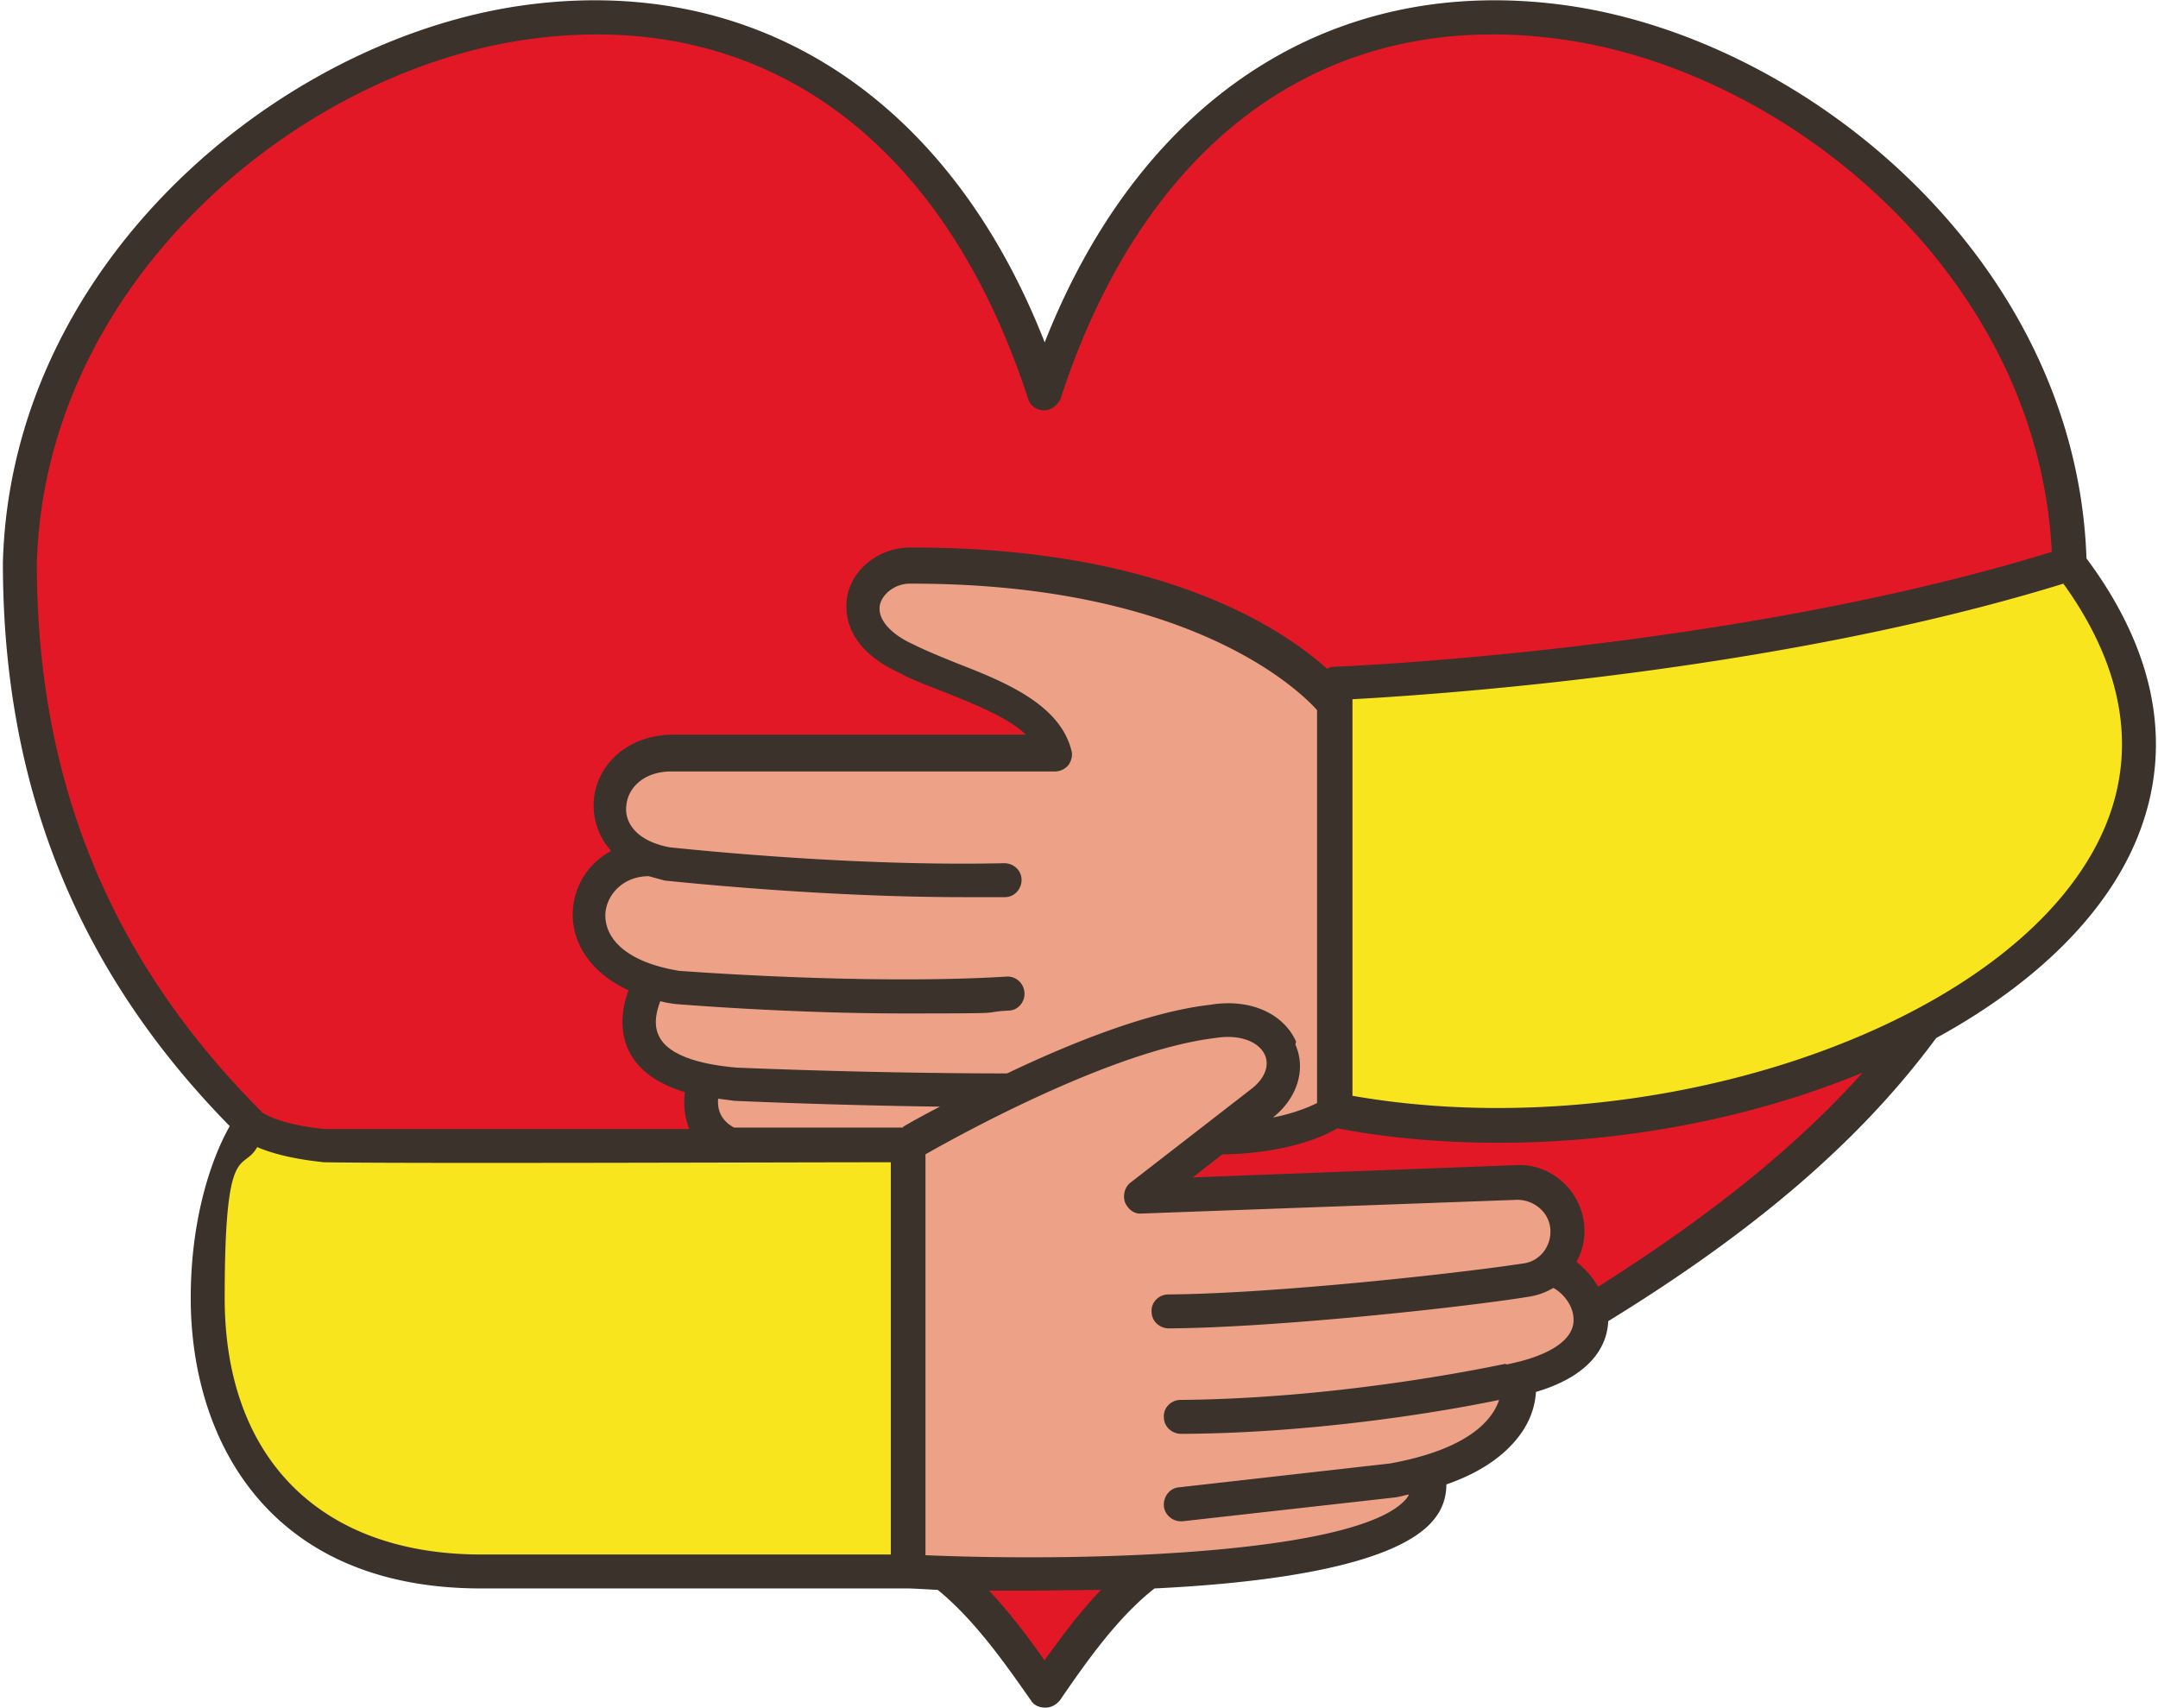 <svg xmlns="http://www.w3.org/2000/svg" viewBox="0 0 298.7 236.5" xmlns:v="https://vecta.io/nano"><defs><clipPath id="A"><path d="M0 0h298.7v236.5H0z" fill="none"/></clipPath></defs><g fill="#eda288"><path d="M214.5,175.7c2,0,5,2.7,5.6,6,.6,3.4-1.4,7.3-9.9,9.2,0,0,1.9,8.7-12.7,13,3,9.5-18.4,12.7-38.7,13.6-11.3.5-22.1.4-28.2.2-3.1,0-4.9-.2-4.9-.2v-59.1s6.1-3.6,14.3-7.5c8.5-4.1,19.3-8.5,27.8-9.5,8.9-1.5,13,6.2,7,11l-6.4,4.9-10.6,8.2,52-1.9c3.7-.2,6.9,2.7,7,6.4v.4c0,2.1-.9,4-2.5,5.2Z"/><path d="M101.9 150s18.4.9 38.1.8c-8.2 3.9-14.3 7.5-14.3 7.5H101c-6-3-3.3-9.1-3.3-9.1 1.2.3 2.6.4 4.2.6z"/><path d="M97.7,149.5c-14.6-3-7.5-13.7-7.5-13.7h0c-13.5-4.2-9.3-17.1,0-17-9.3-3.3-6.5-14.6,2.8-14.6h53.1c-1.7-7.1-14-9.7-20.6-13.1-10.2-4.8-5.6-12.9.6-12.9,44.6,0,58.7,19,58.7,19v56.6c-6.1,3.9-16.3,3.7-16.3,3.7l6.4-4.9c6-4.8,1.9-12.5-7-11-8.5,1-19.3,5.4-27.8,9.5-19.7,0-38.1-.8-38.1-.8-1.6-.1-3-.3-4.2-.6Z"/></g><path d="M125.7 158.4v59.1H66.6c-26 0-37.8-17.1-37.8-37.8s3.5-20.7 6-24.1c3.3 2.3 10.2 2.8 10.2 2.8h56 24.7zm160.7-80.3c20.1 26.3 6.4 49.6-20 63.7-22.4 12-54 17.3-81.7 11.9V94.6s56.1-2.1 101.7-16.5z" fill="#f9e51e"/><path d="M158.8 217.5c-5.9 4.4-10.7 11.4-14.2 16.5-3.4-5.1-8.2-12-14-16.4 6.1.2 16.9.3 28.2-.2zm107.6-75.7c-9 12.2-20.3 22.2-32.5 30.8-4.5 3.2-9.2 6.2-13.9 9.1-.6-3.2-3.5-5.9-5.6-6 0 0 .1 0 .2-.1 1.4-1.3 2.3-3.1 2.3-5.1v-.4c-.2-3.7-3.3-6.6-7-6.4l-52 1.9 10.6-8.2s10.3.2 16.3-3.7c27.7 5.3 59.2 0 81.7-11.9zm20-63.9h0c-45.5 14.6-101.7 16.7-101.7 16.7v2.5S170.5 78 126 78.1c-6.1 0-10.8 8.1-.6 12.9 6.6 3.4 18.9 6 20.6 13.1H92.9c-9.3 0-12.2 11.3-2.8 14.6-9.3-.1-13.5 12.8 0 17h0s-3.5 5.3-.5 9.5c1.2 1.8 3.7 3.4 8 4.3 0 0-2.7 6.1 3.3 9.1H88.4 44.9s-6.9-.5-10.2-2.8c-3.3-3.3-6.5-6.8-9.4-10.5-13.5-17.1-22.5-38.7-22.5-67.4C4.6 8 114.4-38.5 144.6 54.4c27.6-84.9 121.6-53.4 139.1 6 1.7 5.6 2.6 11.5 2.8 17.5z" fill="#e31826"/><g clip-path="url(#A)"><path d="M288.8 77.3c-1.4-41-38.2-71.6-71.6-76.5-32.5-4.7-59.2 12.6-72.6 46.6C131.3 13.4 104.5-3.9 72 .8 38.4 5.7 1.5 36.5.4 77.9c0 31 10.3 56.5 31.4 78-2.4 4.2-5.4 12.5-5.4 23.8 0 19.4 10.6 40.2 40.2 40.2h59c.8 0 2.2.1 4.2.2 5.3 4.3 9.8 10.9 12.9 15.3.4.7 1.2 1 2 1s1.5-.4 2-1c3.7-5.4 8-11.5 13.1-15.5 16.6-.8 33.9-3.3 38.8-9.7 1.1-1.4 1.6-3 1.6-4.7 4.9-1.7 8.4-4.2 10.5-7.3 1.4-2.1 1.8-4 1.9-5.5 8.4-2.5 9.9-7.1 10-9.8 20.5-12.6 35-25.1 45.4-39.2 10.8-5.9 19.5-13.3 24.8-21.8 6.1-9.8 10.2-25.5-4-44.6zM72.7 5.5c32.5-4.7 57.8 13.4 69.6 49.7.3 1 1.2 1.6 2.2 1.6s1.9-.7 2.3-1.6C158.6 18.9 184 .8 216.5 5.5c31.3 4.5 65.6 32.8 67.5 70.9-44.4 13.7-98.7 15.9-99.3 15.9a1.69 1.69 0 0 0-1 .3c-6.2-5.6-22.9-16.8-57.3-16.8h-.4c-4.2 0-7.9 2.8-8.7 6.6-.3 1.6-.9 7 7.1 10.7 1.8 1 4 1.8 6.3 2.7 4.2 1.7 8.8 3.5 11.3 5.9H93.3c-6.7 0-10.7 4.4-11.1 9-.2 2.4.5 5 2.4 7.1-3 1.6-5 4.5-5.3 8.1-.3 3.8 1.7 8.4 7.7 11.2-.8 2.1-1.4 5.3 0 8.3 1.3 2.7 3.9 4.6 7.8 5.8-.2 1.5-.1 3.3.6 5.1H45.1c-1.7-.1-6.6-.8-8.8-2.3-21-21-31.2-45.8-31.2-76C6.2 39.1 41 10.1 72.7 5.5zm106.7 138.7c-1.8-4-6.5-6-11.9-5.1-8.7 1-19.5 5.4-28.1 9.5-19.2 0-37.3-.8-37.4-.8-5.9-.5-9.7-2-10.8-4.4-.8-1.6-.3-3.5.2-4.8.7.2 1.4.3 2.1.4.2 0 15.5 1.3 31.6 1.3s9.8-.1 14.5-.4c1.3 0 2.3-1.2 2.2-2.5s-1.2-2.3-2.5-2.2c-19.7 1.2-45.2-.8-45.3-.8-7.9-1.3-10.4-4.9-10.2-8 .2-2.5 2.4-5.1 6-5.1l2.2.6c8.8.9 25.2 2.3 41.4 2.3h5.7c1.3 0 2.3-1.1 2.3-2.4s-1.1-2.3-2.4-2.3h0c-17.7.4-36.7-1.2-46.3-2.2-4.8-.9-6.3-3.6-6-5.8.2-2.4 2.4-4.7 6.2-4.7H146c.7 0 1.4-.3 1.9-.9.4-.6.6-1.3.4-2-1.6-6.4-9.2-9.5-15.9-12.1-2.2-.9-4.2-1.7-6-2.6-3.3-1.5-5-3.6-4.6-5.5.4-1.6 2.2-2.9 4.1-2.9h.4c38.1 0 53.3 14.5 56 17.5v54.4c-1.8.9-4 1.6-6.1 2 3.4-2.7 4.6-6.7 3.1-10.1zM125 156.1h-23.4c-2-1.1-2.3-2.7-2.2-4l2.3.3c.2 0 12.9.6 28.4.8-2.5 1.3-4.3 2.3-5.1 2.8zm-1.7 59.1H66.6c-22.2 0-35.5-13.3-35.5-35.5s2.5-17.3 4.5-20.9c3.7 1.6 8.5 2 9.2 2.1h.1c10.2.2 66.1 0 78.4 0v54.4zm21.3 14.7c-2.1-3-4.7-6.5-7.7-9.7h6.3l9.2-.1c-2.9 3-5.4 6.4-7.8 9.7zm63.8-41.1c-.2 0-21.6 4.8-45 5-1.3 0-2.4 1.1-2.3 2.4 0 1.3 1.1 2.3 2.4 2.3h0c19.9-.1 38.3-3.5 44-4.7-.9 2.7-4.1 6.8-15.1 8.8l-29.2 3.3c-1.3.1-2.2 1.3-2.1 2.6.1 1.2 1.2 2.1 2.3 2.1h.3l29.4-3.3c.7-.1 1.3-.3 1.9-.4 0 .1-.1.2-.2.4-5.9 7.7-43.1 9-66.7 8v-55.5c5.1-2.9 26-14.4 40.1-16.1 3.7-.6 6.2.7 6.9 2.4.6 1.4 0 3.1-1.7 4.5l-16.9 13.1c-.8.6-1.1 1.7-.8 2.7.4 1 1.3 1.7 2.3 1.6l52-1.9c2.4 0 4.5 1.8 4.6 4.2.1 2.3-1.5 4.3-3.7 4.6-9.1 1.4-34.7 4.2-49.2 4.3-1.3 0-2.4 1.1-2.3 2.4 0 1.3 1.1 2.3 2.4 2.3h0c14.7-.1 40.7-2.9 49.9-4.4 1.2-.2 2.3-.6 3.3-1.2 1 .5 2.7 2.1 2.8 4.2.2 2.9-3.2 5.2-9.3 6.4zm12.8-10.7c-.8-1.3-1.8-2.5-3-3.4.8-1.4 1.2-3.1 1.1-4.8-.3-5-4.6-8.9-9.5-8.6l-44.7 1.7 4.1-3.2c2.6 0 10.4-.4 15.9-3.6 7.3 1.4 14.9 2 22.4 2 17.6 0 35.3-3.5 50.3-9.7-9.2 10.3-21.2 19.9-36.7 29.7zm67.6-58.7c-15.1 24.3-62.2 39.2-101.6 32.3V96.8c10.9-.6 58.6-3.7 98.4-16 9.6 13.3 10.7 26.6 3.2 38.6z" fill="#3a322b"/></g></svg>